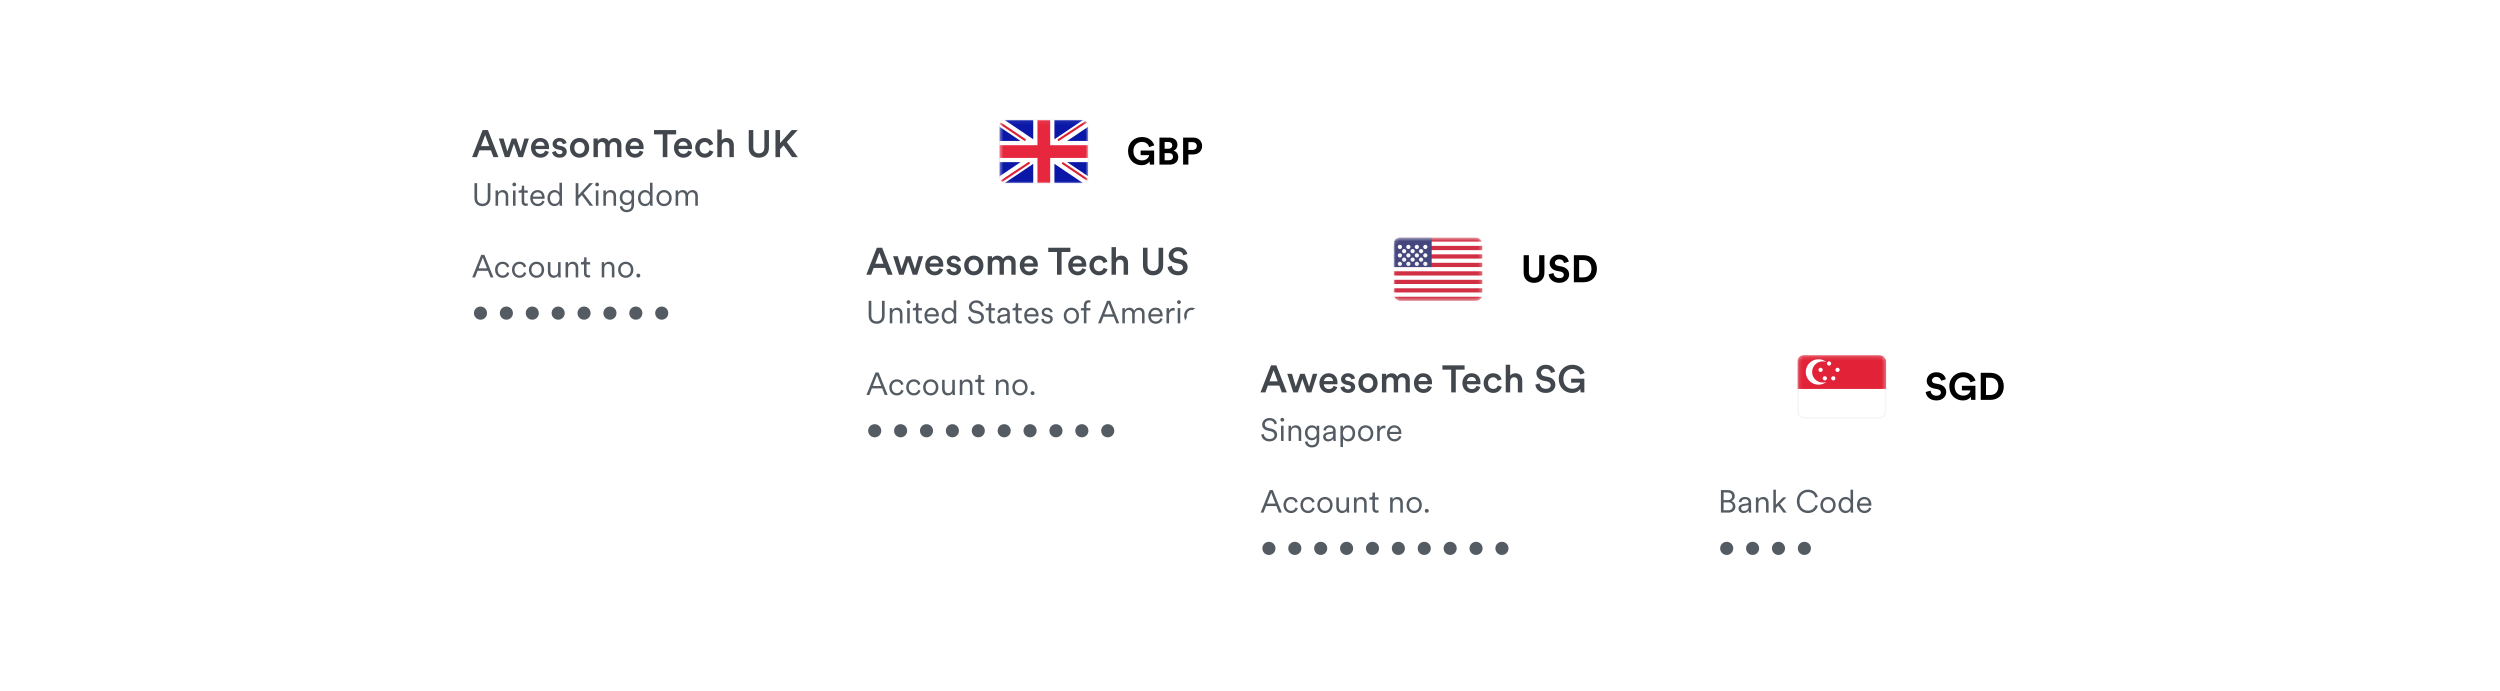 <svg width="669" height="185" viewBox="0 0 669 185" fill="none" xmlns="http://www.w3.org/2000/svg">
<g clip-path="url(#clip0_19_69116)">
<g filter="url(#filter0_d_19_69116)">
<rect x="105.778" y="18.436" width="238.204" height="84.222" rx="6.806" fill="white"/>
</g>
<g clip-path="url(#clip1_19_69116)">
<rect x="267.417" y="32.047" width="23.82" height="17.015" rx="1.701" fill="white"/>
<rect x="267.417" y="32.047" width="23.82" height="17.015" rx="1.701" fill="white"/>
<mask id="mask0_19_69116" style="mask-type:luminance" maskUnits="userSpaceOnUse" x="267" y="32" width="25" height="18">
<rect x="267.417" y="32.047" width="23.82" height="17.015" rx="1.701" fill="white"/>
</mask>
<g mask="url(#mask0_19_69116)">
<rect x="267.417" y="32.047" width="23.82" height="17.015" fill="#0A17A7"/>
<path fill-rule="evenodd" clip-rule="evenodd" d="M266.325 30.416L276.491 37.273V30.913H282.162V37.273L292.328 30.416L293.596 32.297L285.559 37.718H291.237V43.39H285.559L293.596 48.811L292.328 50.692L282.162 43.835V50.196H276.491V43.835L266.325 50.692L265.057 48.811L273.094 43.39H267.416V37.718H273.094L265.057 32.297L266.325 30.416Z" fill="white"/>
<path d="M283.298 37.434L294.073 30.346" stroke="#DB1F35" stroke-width="0.567" stroke-linecap="round"/>
<path d="M284.442 43.7L294.101 50.21" stroke="#DB1F35" stroke-width="0.567" stroke-linecap="round"/>
<path d="M274.227 37.415L264.152 30.625" stroke="#DB1F35" stroke-width="0.567" stroke-linecap="round"/>
<path d="M275.32 43.621L264.152 51.027" stroke="#DB1F35" stroke-width="0.567" stroke-linecap="round"/>
<path fill-rule="evenodd" clip-rule="evenodd" d="M267.417 42.256H277.625V49.061H281.028V42.256H291.237V38.853H281.028V32.047H277.625V38.853H267.417V42.256Z" fill="#E6273E"/>
</g>
</g>
<path d="M308.847 44.054H307.704L307.612 43.227C307.285 43.717 306.571 44.207 305.478 44.207C303.528 44.207 301.864 42.778 301.864 40.44C301.864 38.102 303.61 36.663 305.57 36.663C307.469 36.663 308.52 37.776 308.878 38.889L307.53 39.368C307.346 38.725 306.744 37.98 305.57 37.98C304.478 37.98 303.294 38.725 303.294 40.44C303.294 42.074 304.365 42.921 305.58 42.921C306.918 42.921 307.438 42.023 307.52 41.512H305.233V40.287H308.847V44.054ZM310.269 36.816H312.872C314.281 36.816 315.077 37.643 315.077 38.766C315.077 39.511 314.628 40.114 314.026 40.318C314.73 40.491 315.302 41.135 315.302 42.033C315.302 43.207 314.424 44.054 313.066 44.054H310.269V36.816ZM311.657 39.807H312.658C313.301 39.807 313.689 39.45 313.689 38.899C313.689 38.347 313.331 38 312.647 38H311.657V39.807ZM311.657 42.88H312.8C313.484 42.88 313.893 42.523 313.893 41.941C313.893 41.369 313.525 40.971 312.821 40.971H311.657V42.88ZM318.018 40.114H319.131C319.835 40.114 320.264 39.705 320.264 39.083C320.264 38.439 319.835 38.041 319.131 38.041H318.018V40.114ZM319.305 41.328H318.008V44.054H316.599V36.816H319.305C320.734 36.816 321.683 37.766 321.683 39.072C321.683 40.389 320.734 41.328 319.305 41.328Z" fill="black"/>
<path d="M132.045 42.047L131.361 40.23H128.299L127.625 42.047H126.329L129.146 34.809H130.565L133.383 42.047H132.045ZM129.83 36.136L128.728 39.097H130.933L129.83 36.136ZM136.939 37.075H138.164L139.338 40.516L140.328 37.075H141.532L139.94 42.047H138.756L137.52 38.474L136.316 42.047H135.101L133.488 37.075H134.754L135.765 40.516L136.939 37.075ZM143.302 39.015H145.742C145.721 38.433 145.333 37.912 144.517 37.912C143.771 37.912 143.343 38.484 143.302 39.015ZM145.874 40.311L146.875 40.628C146.609 41.496 145.823 42.2 144.629 42.2C143.281 42.2 142.087 41.22 142.087 39.535C142.087 37.963 143.251 36.922 144.506 36.922C146.038 36.922 146.936 37.933 146.936 39.505C146.936 39.699 146.916 39.862 146.905 39.883H143.271C143.302 40.638 143.894 41.179 144.629 41.179C145.344 41.179 145.711 40.801 145.874 40.311ZM147.739 40.699L148.77 40.413C148.811 40.863 149.148 41.261 149.781 41.261C150.271 41.261 150.526 40.995 150.526 40.689C150.526 40.424 150.342 40.219 149.944 40.138L149.209 39.974C148.331 39.781 147.872 39.209 147.872 38.525C147.872 37.657 148.668 36.922 149.699 36.922C151.087 36.922 151.537 37.821 151.618 38.31L150.618 38.596C150.577 38.31 150.363 37.851 149.699 37.851C149.28 37.851 148.984 38.117 148.984 38.423C148.984 38.688 149.178 38.882 149.485 38.943L150.24 39.097C151.179 39.301 151.669 39.872 151.669 40.607C151.669 41.363 151.057 42.2 149.791 42.2C148.351 42.2 147.8 41.261 147.739 40.699ZM155.088 41.138C155.823 41.138 156.476 40.597 156.476 39.556C156.476 38.525 155.823 37.994 155.088 37.994C154.363 37.994 153.699 38.525 153.699 39.556C153.699 40.587 154.363 41.138 155.088 41.138ZM155.088 36.922C156.578 36.922 157.67 38.035 157.67 39.556C157.67 41.087 156.578 42.2 155.088 42.2C153.607 42.2 152.515 41.087 152.515 39.556C152.515 38.035 153.607 36.922 155.088 36.922ZM159.997 42.047H158.823V37.075H159.956V37.708C160.242 37.198 160.865 36.932 161.426 36.932C162.08 36.932 162.651 37.228 162.917 37.81C163.305 37.157 163.887 36.932 164.53 36.932C165.428 36.932 166.286 37.504 166.286 38.821V42.047H165.142V39.015C165.142 38.433 164.846 37.994 164.183 37.994C163.56 37.994 163.152 38.484 163.152 39.097V42.047H161.988V39.015C161.988 38.443 161.702 37.994 161.028 37.994C160.395 37.994 159.997 38.464 159.997 39.097V42.047ZM168.604 39.015H171.044C171.024 38.433 170.636 37.912 169.819 37.912C169.074 37.912 168.645 38.484 168.604 39.015ZM171.177 40.311L172.177 40.628C171.912 41.496 171.126 42.2 169.931 42.2C168.584 42.2 167.389 41.22 167.389 39.535C167.389 37.963 168.553 36.922 169.809 36.922C171.34 36.922 172.239 37.933 172.239 39.505C172.239 39.699 172.218 39.862 172.208 39.883H168.574C168.604 40.638 169.196 41.179 169.931 41.179C170.646 41.179 171.014 40.801 171.177 40.311ZM180.942 35.962H178.583V42.047H177.358V35.962H175.01V34.809H180.942V35.962ZM181.565 39.015H184.004C183.984 38.433 183.596 37.912 182.779 37.912C182.034 37.912 181.605 38.484 181.565 39.015ZM184.137 40.311L185.138 40.628C184.872 41.496 184.086 42.2 182.892 42.2C181.544 42.2 180.35 41.22 180.35 39.535C180.35 37.963 181.514 36.922 182.769 36.922C184.301 36.922 185.199 37.933 185.199 39.505C185.199 39.699 185.178 39.862 185.168 39.883H181.534C181.565 40.638 182.157 41.179 182.892 41.179C183.606 41.179 183.974 40.801 184.137 40.311ZM188.585 38.014C187.86 38.014 187.217 38.556 187.217 39.556C187.217 40.556 187.86 41.118 188.605 41.118C189.381 41.118 189.738 40.577 189.85 40.199L190.892 40.577C190.657 41.353 189.912 42.2 188.605 42.2C187.145 42.2 186.032 41.067 186.032 39.556C186.032 38.025 187.145 36.922 188.574 36.922C189.912 36.922 190.647 37.759 190.851 38.556L189.789 38.943C189.677 38.504 189.34 38.014 188.585 38.014ZM193.136 39.127V42.047H191.952V34.656H193.136V37.555C193.473 37.116 194.034 36.932 194.555 36.932C195.78 36.932 196.372 37.81 196.372 38.903V42.047H195.188V39.107C195.188 38.494 194.912 38.004 194.167 38.004C193.514 38.004 193.156 38.494 193.136 39.127ZM203.063 42.2C201.552 42.2 200.368 41.271 200.368 39.525V34.809H201.583V39.454C201.583 40.475 202.145 41.036 203.063 41.036C203.992 41.036 204.544 40.475 204.544 39.454V34.809H205.769V39.525C205.769 41.271 204.584 42.2 203.063 42.2ZM211.959 42.047L209.703 38.913L208.743 39.964V42.047H207.518V34.809H208.743V38.28L211.857 34.809H213.47L210.54 38.004L213.5 42.047H211.959Z" fill="#42474D"/>
<path d="M129.097 55.166C127.872 55.166 126.961 54.409 126.961 53.005V49.015H127.676V52.988C127.676 53.958 128.187 54.511 129.097 54.511C130.007 54.511 130.517 53.958 130.517 52.988V49.015H131.232V53.005C131.232 54.409 130.322 55.166 129.097 55.166ZM133.289 52.648V55.047H132.608V50.972H133.272V51.584C133.536 51.108 134.012 50.853 134.548 50.853C135.526 50.853 136.003 51.55 136.003 52.435V55.047H135.322V52.537C135.322 51.942 135.05 51.465 134.31 51.465C133.655 51.465 133.289 52.01 133.289 52.648ZM137.958 55.047H137.277V50.972H137.958V55.047ZM137.107 49.364C137.107 49.083 137.337 48.854 137.618 48.854C137.898 48.854 138.128 49.083 138.128 49.364C138.128 49.645 137.898 49.874 137.618 49.874C137.337 49.874 137.107 49.645 137.107 49.364ZM140.275 49.679V50.972H141.236V51.584H140.275V53.839C140.275 54.264 140.462 54.477 140.896 54.477C141.015 54.477 141.168 54.451 141.236 54.434V55.013C141.16 55.038 140.964 55.089 140.7 55.089C140.028 55.089 139.594 54.673 139.594 53.932V51.584H138.778V50.972H139.041C139.458 50.972 139.637 50.734 139.637 50.351V49.679H140.275ZM142.605 52.614H145.038C145.021 51.967 144.604 51.457 143.83 51.457C143.124 51.457 142.647 52.01 142.605 52.614ZM145.131 53.677L145.718 53.89C145.489 54.596 144.851 55.166 143.906 55.166C142.817 55.166 141.89 54.366 141.89 52.997C141.89 51.712 142.792 50.853 143.821 50.853C145.055 50.853 145.744 51.712 145.744 52.954C145.744 53.039 145.735 53.133 145.727 53.192H142.588V53.226C142.588 54.001 143.175 54.553 143.906 54.553C144.595 54.553 144.97 54.162 145.131 53.677ZM149.725 54.46V54.349C149.538 54.749 149.096 55.166 148.39 55.166C147.216 55.166 146.501 54.213 146.501 53.005C146.501 51.823 147.25 50.853 148.39 50.853C149.172 50.853 149.572 51.287 149.708 51.627V48.896H150.389V54.281C150.389 54.69 150.414 54.962 150.431 55.047H149.768C149.751 54.953 149.725 54.724 149.725 54.46ZM148.449 54.553C149.215 54.553 149.725 53.907 149.725 53.005C149.725 52.103 149.223 51.465 148.449 51.465C147.675 51.465 147.182 52.103 147.182 53.005C147.182 53.907 147.684 54.553 148.449 54.553ZM157.824 55.047L155.705 52.214L154.77 53.209V55.047H154.055V49.015H154.77V52.265L157.739 49.015H158.683L156.173 51.695L158.717 55.047H157.824ZM160.132 55.047H159.451V50.972H160.132V55.047ZM159.281 49.364C159.281 49.083 159.511 48.854 159.791 48.854C160.072 48.854 160.302 49.083 160.302 49.364C160.302 49.645 160.072 49.874 159.791 49.874C159.511 49.874 159.281 49.645 159.281 49.364ZM162.142 52.648V55.047H161.462V50.972H162.125V51.584C162.389 51.108 162.865 50.853 163.401 50.853C164.38 50.853 164.856 51.55 164.856 52.435V55.047H164.176V52.537C164.176 51.942 163.903 51.465 163.163 51.465C162.508 51.465 162.142 52.01 162.142 52.648ZM165.85 55.277L166.505 55.115C166.573 55.71 167.024 56.17 167.688 56.17C168.64 56.17 168.989 55.608 168.989 54.766V54.111C168.802 54.502 168.36 54.868 167.696 54.868C166.616 54.868 165.858 54.009 165.858 52.869C165.858 51.729 166.607 50.853 167.713 50.853C168.351 50.853 168.794 51.151 168.998 51.55V50.972H169.67V54.741C169.67 55.745 169.21 56.782 167.688 56.782C166.684 56.782 165.952 56.136 165.85 55.277ZM169.023 52.861C169.023 52.018 168.521 51.465 167.781 51.465C167.041 51.465 166.539 52.018 166.539 52.861C166.539 53.703 167.041 54.256 167.781 54.256C168.521 54.256 169.023 53.703 169.023 52.861ZM173.951 54.46V54.349C173.764 54.749 173.322 55.166 172.616 55.166C171.442 55.166 170.727 54.213 170.727 53.005C170.727 51.823 171.476 50.853 172.616 50.853C173.398 50.853 173.798 51.287 173.934 51.627V48.896H174.615V54.281C174.615 54.69 174.64 54.962 174.657 55.047H173.994C173.977 54.953 173.951 54.724 173.951 54.46ZM172.675 54.553C173.441 54.553 173.951 53.907 173.951 53.005C173.951 52.103 173.449 51.465 172.675 51.465C171.901 51.465 171.407 52.103 171.407 53.005C171.407 53.907 171.909 54.553 172.675 54.553ZM177.703 50.853C178.877 50.853 179.745 51.755 179.745 53.005C179.745 54.264 178.877 55.166 177.703 55.166C176.529 55.166 175.662 54.264 175.662 53.005C175.662 51.755 176.529 50.853 177.703 50.853ZM177.703 51.465C176.972 51.465 176.342 52.018 176.342 53.005C176.342 54.001 176.972 54.553 177.703 54.553C178.435 54.553 179.065 54.001 179.065 53.005C179.065 52.018 178.435 51.465 177.703 51.465ZM181.458 50.972V51.55C181.687 51.125 182.181 50.853 182.708 50.853C183.27 50.853 183.755 51.151 183.959 51.687C184.248 51.108 184.759 50.853 185.337 50.853C186.077 50.853 186.741 51.363 186.741 52.384V55.047H186.06V52.461C186.06 51.899 185.762 51.465 185.124 51.465C184.52 51.465 184.112 51.959 184.112 52.571V55.047H183.431V52.461C183.431 51.899 183.134 51.465 182.487 51.465C181.875 51.465 181.475 51.942 181.475 52.58V55.047H180.794V50.972H181.458Z" fill="#545B63"/>
<path d="M131.266 74.225L130.577 72.464H127.812L127.14 74.225H126.366L128.782 68.194H129.616L132.04 74.225H131.266ZM129.19 68.925L128.067 71.809H130.322L129.19 68.925ZM134.493 70.644C133.779 70.644 133.158 71.197 133.158 72.184C133.158 73.162 133.779 73.732 134.502 73.732C135.276 73.732 135.599 73.188 135.718 72.813L136.314 73.077C136.118 73.681 135.548 74.344 134.502 74.344C133.328 74.344 132.477 73.426 132.477 72.184C132.477 70.916 133.345 70.031 134.493 70.031C135.54 70.031 136.11 70.669 136.28 71.316L135.667 71.58C135.557 71.146 135.225 70.644 134.493 70.644ZM139.021 70.644C138.307 70.644 137.686 71.197 137.686 72.184C137.686 73.162 138.307 73.732 139.03 73.732C139.804 73.732 140.127 73.188 140.246 72.813L140.842 73.077C140.646 73.681 140.076 74.344 139.03 74.344C137.856 74.344 137.005 73.426 137.005 72.184C137.005 70.916 137.873 70.031 139.021 70.031C140.068 70.031 140.638 70.669 140.808 71.316L140.195 71.58C140.085 71.146 139.753 70.644 139.021 70.644ZM143.575 70.031C144.749 70.031 145.616 70.933 145.616 72.184C145.616 73.443 144.749 74.344 143.575 74.344C142.401 74.344 141.533 73.443 141.533 72.184C141.533 70.933 142.401 70.031 143.575 70.031ZM143.575 70.644C142.843 70.644 142.213 71.197 142.213 72.184C142.213 73.179 142.843 73.732 143.575 73.732C144.306 73.732 144.936 73.179 144.936 72.184C144.936 71.197 144.306 70.644 143.575 70.644ZM149.371 73.672C149.175 74.089 148.682 74.344 148.146 74.344C147.159 74.344 146.614 73.613 146.614 72.711V70.15H147.295V72.6C147.295 73.196 147.576 73.732 148.299 73.732C148.971 73.732 149.337 73.255 149.337 72.609V70.15H150.017V73.46C150.017 73.775 150.043 74.064 150.068 74.225H149.413C149.388 74.132 149.371 73.911 149.371 73.706V73.672ZM152.023 71.826V74.225H151.343V70.15H152.006V70.763C152.27 70.287 152.746 70.031 153.282 70.031C154.261 70.031 154.737 70.729 154.737 71.614V74.225H154.057V71.716C154.057 71.12 153.784 70.644 153.044 70.644C152.389 70.644 152.023 71.188 152.023 71.826ZM156.957 68.857V70.15H157.918V70.763H156.957V73.017C156.957 73.443 157.144 73.655 157.578 73.655C157.697 73.655 157.85 73.63 157.918 73.613V74.191C157.842 74.217 157.646 74.268 157.382 74.268C156.71 74.268 156.276 73.851 156.276 73.111V70.763H155.46V70.15H155.723C156.14 70.15 156.319 69.912 156.319 69.529V68.857H156.957ZM161.702 71.826V74.225H161.021V70.15H161.685V70.763C161.949 70.287 162.425 70.031 162.961 70.031C163.939 70.031 164.416 70.729 164.416 71.614V74.225H163.735V71.716C163.735 71.12 163.463 70.644 162.723 70.644C162.068 70.644 161.702 71.188 161.702 71.826ZM167.451 70.031C168.625 70.031 169.493 70.933 169.493 72.184C169.493 73.443 168.625 74.344 167.451 74.344C166.277 74.344 165.41 73.443 165.41 72.184C165.41 70.933 166.277 70.031 167.451 70.031ZM167.451 70.644C166.72 70.644 166.09 71.197 166.09 72.184C166.09 73.179 166.72 73.732 167.451 73.732C168.183 73.732 168.813 73.179 168.813 72.184C168.813 71.197 168.183 70.644 167.451 70.644ZM170.289 73.74C170.289 73.443 170.527 73.213 170.817 73.213C171.106 73.213 171.344 73.443 171.344 73.74C171.344 74.038 171.106 74.268 170.817 74.268C170.527 74.268 170.289 74.038 170.289 73.74Z" fill="#545B63"/>
<path d="M126.825 83.792C126.825 82.805 127.608 82.031 128.578 82.031C129.548 82.031 130.33 82.805 130.33 83.792C130.33 84.779 129.548 85.553 128.578 85.553C127.608 85.553 126.825 84.779 126.825 83.792ZM133.754 83.792C133.754 82.805 134.537 82.031 135.507 82.031C136.476 82.031 137.259 82.805 137.259 83.792C137.259 84.779 136.476 85.553 135.507 85.553C134.537 85.553 133.754 84.779 133.754 83.792ZM140.683 83.792C140.683 82.805 141.466 82.031 142.435 82.031C143.405 82.031 144.188 82.805 144.188 83.792C144.188 84.779 143.405 85.553 142.435 85.553C141.466 85.553 140.683 84.779 140.683 83.792ZM147.612 83.792C147.612 82.805 148.394 82.031 149.364 82.031C150.334 82.031 151.117 82.805 151.117 83.792C151.117 84.779 150.334 85.553 149.364 85.553C148.394 85.553 147.612 84.779 147.612 83.792ZM154.54 83.792C154.54 82.805 155.323 82.031 156.293 82.031C157.263 82.031 158.045 82.805 158.045 83.792C158.045 84.779 157.263 85.553 156.293 85.553C155.323 85.553 154.54 84.779 154.54 83.792ZM161.469 83.792C161.469 82.805 162.252 82.031 163.222 82.031C164.192 82.031 164.974 82.805 164.974 83.792C164.974 84.779 164.192 85.553 163.222 85.553C162.252 85.553 161.469 84.779 161.469 83.792ZM168.398 83.792C168.398 82.805 169.181 82.031 170.15 82.031C171.12 82.031 171.903 82.805 171.903 83.792C171.903 84.779 171.12 85.553 170.15 85.553C169.181 85.553 168.398 84.779 168.398 83.792ZM175.327 83.792C175.327 82.805 176.109 82.031 177.079 82.031C178.049 82.031 178.832 82.805 178.832 83.792C178.832 84.779 178.049 85.553 177.079 85.553C176.109 85.553 175.327 84.779 175.327 83.792Z" fill="#545B63"/>
<g filter="url(#filter1_d_19_69116)">
<rect x="211.273" y="49.912" width="238.204" height="84.222" rx="6.806" fill="white"/>
</g>
<g clip-path="url(#clip2_19_69116)">
<rect x="372.912" y="63.524" width="23.82" height="17.015" rx="1.701" fill="white"/>
<rect x="372.912" y="63.524" width="23.82" height="17.015" rx="1.701" fill="white"/>
<mask id="mask1_19_69116" style="mask-type:luminance" maskUnits="userSpaceOnUse" x="372" y="63" width="25" height="18">
<rect x="372.912" y="63.524" width="23.82" height="17.015" rx="1.701" fill="white"/>
</mask>
<g mask="url(#mask1_19_69116)">
<path fill-rule="evenodd" clip-rule="evenodd" d="M396.732 63.524H372.912V64.658H396.732V63.524ZM396.732 65.792H372.912V66.927H396.732V65.792ZM372.912 68.061H396.732V69.195H372.912V68.061ZM396.732 70.329H372.912V71.464H396.732V70.329ZM372.912 72.598H396.732V73.732H372.912V72.598ZM396.732 74.867H372.912V76.001H396.732V74.867ZM372.912 77.135H396.732V78.27H372.912V77.135ZM396.732 79.404H372.912V80.538H396.732V79.404Z" fill="#D02F44"/>
<rect x="372.912" y="63.524" width="10.209" height="7.94" fill="#46467F"/>
<g filter="url(#filter2_d_19_69116)">
<path fill-rule="evenodd" clip-rule="evenodd" d="M374.613 65.792C374.926 65.792 375.18 65.538 375.18 65.225C375.18 64.912 374.926 64.658 374.613 64.658C374.3 64.658 374.046 64.912 374.046 65.225C374.046 65.538 374.3 65.792 374.613 65.792ZM376.882 65.792C377.195 65.792 377.449 65.538 377.449 65.225C377.449 64.912 377.195 64.658 376.882 64.658C376.568 64.658 376.315 64.912 376.315 65.225C376.315 65.538 376.568 65.792 376.882 65.792ZM379.717 65.225C379.717 65.538 379.463 65.792 379.15 65.792C378.837 65.792 378.583 65.538 378.583 65.225C378.583 64.912 378.837 64.658 379.15 64.658C379.463 64.658 379.717 64.912 379.717 65.225ZM381.419 65.792C381.732 65.792 381.986 65.538 381.986 65.225C381.986 64.912 381.732 64.658 381.419 64.658C381.106 64.658 380.852 64.912 380.852 65.225C380.852 65.538 381.106 65.792 381.419 65.792ZM376.315 66.359C376.315 66.673 376.061 66.927 375.747 66.927C375.434 66.927 375.18 66.673 375.18 66.359C375.18 66.046 375.434 65.792 375.747 65.792C376.061 65.792 376.315 66.046 376.315 66.359ZM378.016 66.927C378.329 66.927 378.583 66.673 378.583 66.359C378.583 66.046 378.329 65.792 378.016 65.792C377.703 65.792 377.449 66.046 377.449 66.359C377.449 66.673 377.703 66.927 378.016 66.927ZM380.852 66.359C380.852 66.673 380.598 66.927 380.285 66.927C379.971 66.927 379.717 66.673 379.717 66.359C379.717 66.046 379.971 65.792 380.285 65.792C380.598 65.792 380.852 66.046 380.852 66.359ZM381.419 68.061C381.732 68.061 381.986 67.807 381.986 67.494C381.986 67.18 381.732 66.927 381.419 66.927C381.106 66.927 380.852 67.18 380.852 67.494C380.852 67.807 381.106 68.061 381.419 68.061ZM379.717 67.494C379.717 67.807 379.463 68.061 379.15 68.061C378.837 68.061 378.583 67.807 378.583 67.494C378.583 67.18 378.837 66.927 379.15 66.927C379.463 66.927 379.717 67.18 379.717 67.494ZM376.882 68.061C377.195 68.061 377.449 67.807 377.449 67.494C377.449 67.18 377.195 66.927 376.882 66.927C376.568 66.927 376.315 67.18 376.315 67.494C376.315 67.807 376.568 68.061 376.882 68.061ZM375.18 67.494C375.18 67.807 374.926 68.061 374.613 68.061C374.3 68.061 374.046 67.807 374.046 67.494C374.046 67.18 374.3 66.927 374.613 66.927C374.926 66.927 375.18 67.18 375.18 67.494ZM375.747 69.195C376.061 69.195 376.315 68.941 376.315 68.628C376.315 68.315 376.061 68.061 375.747 68.061C375.434 68.061 375.18 68.315 375.18 68.628C375.18 68.941 375.434 69.195 375.747 69.195ZM378.583 68.628C378.583 68.941 378.329 69.195 378.016 69.195C377.703 69.195 377.449 68.941 377.449 68.628C377.449 68.315 377.703 68.061 378.016 68.061C378.329 68.061 378.583 68.315 378.583 68.628ZM380.285 69.195C380.598 69.195 380.852 68.941 380.852 68.628C380.852 68.315 380.598 68.061 380.285 68.061C379.971 68.061 379.717 68.315 379.717 68.628C379.717 68.941 379.971 69.195 380.285 69.195ZM381.986 69.762C381.986 70.076 381.732 70.329 381.419 70.329C381.106 70.329 380.852 70.076 380.852 69.762C380.852 69.449 381.106 69.195 381.419 69.195C381.732 69.195 381.986 69.449 381.986 69.762ZM379.15 70.329C379.463 70.329 379.717 70.076 379.717 69.762C379.717 69.449 379.463 69.195 379.15 69.195C378.837 69.195 378.583 69.449 378.583 69.762C378.583 70.076 378.837 70.329 379.15 70.329ZM377.449 69.762C377.449 70.076 377.195 70.329 376.882 70.329C376.568 70.329 376.315 70.076 376.315 69.762C376.315 69.449 376.568 69.195 376.882 69.195C377.195 69.195 377.449 69.449 377.449 69.762ZM374.613 70.329C374.926 70.329 375.18 70.076 375.18 69.762C375.18 69.449 374.926 69.195 374.613 69.195C374.3 69.195 374.046 69.449 374.046 69.762C374.046 70.076 374.3 70.329 374.613 70.329Z" fill="url(#paint0_linear_19_69116)"/>
</g>
</g>
</g>
<path d="M410.504 75.694C408.962 75.694 407.727 74.745 407.727 72.969V68.293H409.136V72.867C409.136 73.816 409.667 74.316 410.504 74.316C411.361 74.316 411.882 73.816 411.882 72.867V68.293H413.291V72.969C413.291 74.745 412.055 75.694 410.504 75.694ZM419.806 70.018L418.54 70.406C418.469 70.008 418.142 69.385 417.223 69.385C416.539 69.385 416.09 69.824 416.09 70.304C416.09 70.702 416.345 71.019 416.876 71.121L417.887 71.315C419.204 71.57 419.908 72.428 419.908 73.448C419.908 74.561 418.979 75.684 417.295 75.684C415.376 75.684 414.528 74.449 414.416 73.418L415.723 73.071C415.784 73.785 416.284 74.428 417.305 74.428C418.06 74.428 418.479 74.051 418.479 73.54C418.479 73.122 418.163 72.795 417.601 72.683L416.59 72.479C415.437 72.244 414.692 71.499 414.692 70.406C414.692 69.12 415.845 68.14 417.213 68.14C418.969 68.14 419.643 69.202 419.806 70.018ZM422.576 74.224H423.699C424.883 74.224 425.873 73.489 425.873 71.917C425.873 70.345 424.893 69.6 423.709 69.6H422.576V74.224ZM423.75 75.531H421.167V68.293H423.76C425.822 68.293 427.333 69.63 427.333 71.917C427.333 74.204 425.812 75.531 423.75 75.531Z" fill="black"/>
<path d="M237.541 73.524L236.857 71.707H233.794L233.12 73.524H231.824L234.641 66.286H236.06L238.878 73.524H237.541ZM235.325 67.613L234.223 70.573H236.428L235.325 67.613ZM242.434 68.552H243.659L244.833 71.992L245.823 68.552H247.028L245.435 73.524H244.251L243.016 69.951L241.811 73.524H240.596L238.983 68.552H240.249L241.26 71.992L242.434 68.552ZM248.797 70.492H251.237C251.216 69.91 250.828 69.389 250.012 69.389C249.267 69.389 248.838 69.961 248.797 70.492ZM251.37 71.788L252.37 72.105C252.105 72.972 251.318 73.677 250.124 73.677C248.776 73.677 247.582 72.697 247.582 71.012C247.582 69.44 248.746 68.399 250.002 68.399C251.533 68.399 252.431 69.41 252.431 70.982C252.431 71.176 252.411 71.339 252.401 71.359H248.766C248.797 72.115 249.389 72.656 250.124 72.656C250.839 72.656 251.206 72.278 251.37 71.788ZM253.234 72.176L254.265 71.89C254.306 72.34 254.643 72.738 255.276 72.738C255.766 72.738 256.021 72.472 256.021 72.166C256.021 71.9 255.837 71.696 255.439 71.615L254.704 71.451C253.826 71.257 253.367 70.686 253.367 70.002C253.367 69.134 254.163 68.399 255.194 68.399C256.583 68.399 257.032 69.297 257.113 69.787L256.113 70.073C256.072 69.787 255.858 69.328 255.194 69.328C254.776 69.328 254.48 69.593 254.48 69.9C254.48 70.165 254.673 70.359 254.98 70.42L255.735 70.573C256.674 70.778 257.164 71.349 257.164 72.084C257.164 72.84 256.552 73.677 255.286 73.677C253.847 73.677 253.295 72.738 253.234 72.176ZM260.583 72.615C261.318 72.615 261.971 72.074 261.971 71.033C261.971 70.002 261.318 69.471 260.583 69.471C259.858 69.471 259.194 70.002 259.194 71.033C259.194 72.064 259.858 72.615 260.583 72.615ZM260.583 68.399C262.073 68.399 263.166 69.512 263.166 71.033C263.166 72.564 262.073 73.677 260.583 73.677C259.102 73.677 258.01 72.564 258.01 71.033C258.01 69.512 259.102 68.399 260.583 68.399ZM265.492 73.524H264.318V68.552H265.451V69.185C265.737 68.674 266.36 68.409 266.921 68.409C267.575 68.409 268.147 68.705 268.412 69.287C268.8 68.634 269.382 68.409 270.025 68.409C270.923 68.409 271.781 68.981 271.781 70.298V73.524H270.637V70.492C270.637 69.91 270.341 69.471 269.678 69.471C269.055 69.471 268.647 69.961 268.647 70.573V73.524H267.483V70.492C267.483 69.92 267.197 69.471 266.523 69.471C265.89 69.471 265.492 69.94 265.492 70.573V73.524ZM274.099 70.492H276.539C276.519 69.91 276.131 69.389 275.314 69.389C274.569 69.389 274.14 69.961 274.099 70.492ZM276.672 71.788L277.672 72.105C277.407 72.972 276.621 73.677 275.427 73.677C274.079 73.677 272.885 72.697 272.885 71.012C272.885 69.44 274.048 68.399 275.304 68.399C276.835 68.399 277.734 69.41 277.734 70.982C277.734 71.176 277.713 71.339 277.703 71.359H274.069C274.099 72.115 274.692 72.656 275.427 72.656C276.141 72.656 276.509 72.278 276.672 71.788ZM286.437 67.439H284.079V73.524H282.853V67.439H280.505V66.286H286.437V67.439ZM287.06 70.492H289.5C289.479 69.91 289.091 69.389 288.275 69.389C287.529 69.389 287.101 69.961 287.06 70.492ZM289.632 71.788L290.633 72.105C290.367 72.972 289.581 73.677 288.387 73.677C287.039 73.677 285.845 72.697 285.845 71.012C285.845 69.44 287.009 68.399 288.264 68.399C289.796 68.399 290.694 69.41 290.694 70.982C290.694 71.176 290.674 71.339 290.663 71.359H287.029C287.06 72.115 287.652 72.656 288.387 72.656C289.101 72.656 289.469 72.278 289.632 71.788ZM294.08 69.491C293.355 69.491 292.712 70.032 292.712 71.033C292.712 72.033 293.355 72.595 294.1 72.595C294.876 72.595 295.233 72.054 295.346 71.676L296.387 72.054C296.152 72.829 295.407 73.677 294.1 73.677C292.64 73.677 291.527 72.544 291.527 71.033C291.527 69.501 292.64 68.399 294.069 68.399C295.407 68.399 296.142 69.236 296.346 70.032L295.284 70.42C295.172 69.981 294.835 69.491 294.08 69.491ZM298.631 70.604V73.524H297.447V66.133H298.631V69.032C298.968 68.593 299.529 68.409 300.05 68.409C301.275 68.409 301.867 69.287 301.867 70.379V73.524H300.683V70.584C300.683 69.971 300.407 69.481 299.662 69.481C299.009 69.481 298.651 69.971 298.631 70.604ZM308.558 73.677C307.048 73.677 305.863 72.748 305.863 71.002V66.286H307.078V70.931C307.078 71.951 307.64 72.513 308.558 72.513C309.487 72.513 310.039 71.951 310.039 70.931V66.286H311.264V71.002C311.264 72.748 310.08 73.677 308.558 73.677ZM317.73 67.98L316.627 68.327C316.556 67.878 316.178 67.215 315.208 67.215C314.473 67.215 313.963 67.705 313.963 68.256C313.963 68.715 314.248 69.062 314.81 69.185L315.851 69.399C317.127 69.655 317.811 70.461 317.811 71.482C317.811 72.605 316.903 73.677 315.249 73.677C313.411 73.677 312.564 72.493 312.452 71.451L313.595 71.125C313.667 71.88 314.208 72.574 315.249 72.574C316.117 72.574 316.566 72.135 316.566 71.574C316.566 71.104 316.219 70.727 315.596 70.594L314.575 70.379C313.473 70.155 312.738 69.43 312.738 68.348C312.738 67.133 313.85 66.133 315.198 66.133C316.903 66.133 317.566 67.174 317.73 67.98Z" fill="#42474D"/>
<path d="M234.592 86.643C233.367 86.643 232.457 85.886 232.457 84.482V80.492H233.171V84.465C233.171 85.435 233.682 85.988 234.592 85.988C235.502 85.988 236.013 85.435 236.013 84.465V80.492H236.727V84.482C236.727 85.886 235.817 86.643 234.592 86.643ZM238.784 84.125V86.524H238.104V82.449H238.767V83.061C239.031 82.585 239.507 82.33 240.043 82.33C241.022 82.33 241.498 83.027 241.498 83.912V86.524H240.817V84.014C240.817 83.418 240.545 82.942 239.805 82.942C239.15 82.942 238.784 83.487 238.784 84.125ZM243.453 86.524H242.773V82.449H243.453V86.524ZM242.602 80.841C242.602 80.56 242.832 80.33 243.113 80.33C243.394 80.33 243.623 80.56 243.623 80.841C243.623 81.122 243.394 81.351 243.113 81.351C242.832 81.351 242.602 81.122 242.602 80.841ZM245.77 81.156V82.449H246.731V83.061H245.77V85.316C245.77 85.741 245.957 85.954 246.391 85.954C246.51 85.954 246.663 85.928 246.731 85.911V86.49C246.655 86.515 246.459 86.566 246.195 86.566C245.523 86.566 245.089 86.149 245.089 85.409V83.061H244.273V82.449H244.536C244.953 82.449 245.132 82.21 245.132 81.828V81.156H245.77ZM248.1 84.091H250.533C250.516 83.444 250.099 82.934 249.325 82.934C248.619 82.934 248.142 83.487 248.1 84.091ZM250.626 85.154L251.213 85.367C250.984 86.073 250.346 86.643 249.401 86.643C248.312 86.643 247.385 85.843 247.385 84.473C247.385 83.189 248.287 82.33 249.316 82.33C250.55 82.33 251.239 83.189 251.239 84.431C251.239 84.516 251.23 84.609 251.222 84.669H248.083V84.703C248.083 85.477 248.67 86.03 249.401 86.03C250.09 86.03 250.465 85.639 250.626 85.154ZM255.221 85.937V85.826C255.033 86.226 254.591 86.643 253.885 86.643C252.711 86.643 251.996 85.69 251.996 84.482C251.996 83.299 252.745 82.33 253.885 82.33C254.668 82.33 255.067 82.763 255.203 83.104V80.373H255.884V85.758C255.884 86.166 255.91 86.439 255.927 86.524H255.263C255.246 86.43 255.221 86.2 255.221 85.937ZM253.944 86.03C254.71 86.03 255.221 85.384 255.221 84.482C255.221 83.58 254.719 82.942 253.944 82.942C253.17 82.942 252.677 83.58 252.677 84.482C252.677 85.384 253.179 86.03 253.944 86.03ZM263.251 81.862L262.613 82.091C262.519 81.581 262.119 81.019 261.252 81.011C260.554 81.011 260.001 81.47 260.001 82.083C260.001 82.568 260.316 82.917 260.869 83.036L261.754 83.231C262.723 83.444 263.302 84.048 263.302 84.899C263.302 85.826 262.511 86.643 261.252 86.643C259.856 86.643 259.15 85.733 259.04 84.848L259.712 84.635C259.78 85.35 260.299 85.996 261.252 85.996C262.119 85.996 262.587 85.537 262.587 84.958C262.587 84.465 262.247 84.082 261.609 83.938L260.724 83.742C259.89 83.555 259.286 83.01 259.286 82.125C259.286 81.181 260.154 80.373 261.243 80.373C262.545 80.373 263.098 81.164 263.251 81.862ZM265.26 81.156V82.449H266.222V83.061H265.26V85.316C265.26 85.741 265.447 85.954 265.881 85.954C266 85.954 266.153 85.928 266.222 85.911V86.49C266.145 86.515 265.949 86.566 265.686 86.566C265.014 86.566 264.58 86.149 264.58 85.409V83.061H263.763V82.449H264.027C264.444 82.449 264.622 82.21 264.622 81.828V81.156H265.26ZM266.867 85.443C266.867 84.729 267.369 84.329 268.083 84.227L269.181 84.065C269.479 84.022 269.547 83.895 269.547 83.716C269.547 83.257 269.24 82.908 268.602 82.908C268.007 82.908 267.65 83.265 267.59 83.784L266.944 83.631C267.029 82.857 267.709 82.33 268.585 82.33C269.742 82.33 270.227 82.993 270.227 83.784V85.843C270.227 86.183 270.253 86.396 270.278 86.524H269.615C269.598 86.43 269.564 86.226 269.564 85.911C269.385 86.243 268.943 86.643 268.211 86.643C267.369 86.643 266.867 86.064 266.867 85.443ZM268.296 86.064C269.002 86.064 269.547 85.673 269.547 84.805V84.533L268.22 84.729C267.828 84.788 267.548 85.009 267.548 85.409C267.548 85.741 267.828 86.064 268.296 86.064ZM272.463 81.156V82.449H273.424V83.061H272.463V85.316C272.463 85.741 272.65 85.954 273.084 85.954C273.203 85.954 273.356 85.928 273.424 85.911V86.49C273.348 86.515 273.152 86.566 272.889 86.566C272.216 86.566 271.783 86.149 271.783 85.409V83.061H270.966V82.449H271.23C271.646 82.449 271.825 82.21 271.825 81.828V81.156H272.463ZM274.793 84.091H277.226C277.209 83.444 276.792 82.934 276.018 82.934C275.312 82.934 274.836 83.487 274.793 84.091ZM277.32 85.154L277.907 85.367C277.677 86.073 277.039 86.643 276.095 86.643C275.006 86.643 274.078 85.843 274.078 84.473C274.078 83.189 274.98 82.33 276.01 82.33C277.243 82.33 277.932 83.189 277.932 84.431C277.932 84.516 277.924 84.609 277.915 84.669H274.776V84.703C274.776 85.477 275.363 86.03 276.095 86.03C276.784 86.03 277.158 85.639 277.32 85.154ZM278.63 85.452L279.242 85.239C279.302 85.707 279.651 86.064 280.263 86.064C280.748 86.064 281.054 85.792 281.054 85.443C281.054 85.137 280.808 84.933 280.433 84.848L279.77 84.695C279.149 84.55 278.758 84.15 278.758 83.563C278.758 82.883 279.404 82.33 280.178 82.33C281.233 82.33 281.599 83.002 281.693 83.418L281.089 83.64C281.037 83.359 280.825 82.908 280.178 82.908C279.753 82.908 279.421 83.18 279.421 83.521C279.421 83.81 279.6 83.989 279.957 84.074L280.621 84.227C281.335 84.388 281.727 84.805 281.727 85.409C281.727 85.996 281.225 86.643 280.255 86.643C279.183 86.643 278.698 85.962 278.63 85.452ZM286.704 82.33C287.878 82.33 288.746 83.231 288.746 84.482C288.746 85.741 287.878 86.643 286.704 86.643C285.53 86.643 284.663 85.741 284.663 84.482C284.663 83.231 285.53 82.33 286.704 82.33ZM286.704 82.942C285.973 82.942 285.343 83.495 285.343 84.482C285.343 85.477 285.973 86.03 286.704 86.03C287.436 86.03 288.066 85.477 288.066 84.482C288.066 83.495 287.436 82.942 286.704 82.942ZM291.779 83.061H290.724V86.524H290.043V83.061H289.244V82.449H290.043V81.692C290.043 80.798 290.605 80.33 291.328 80.33C291.575 80.33 291.736 80.381 291.796 80.415V81.002C291.736 80.977 291.626 80.943 291.43 80.943C291.098 80.943 290.724 81.122 290.724 81.709V82.449H291.779V83.061ZM298.738 86.524L298.049 84.763H295.284L294.612 86.524H293.838L296.254 80.492H297.088L299.512 86.524H298.738ZM296.662 81.224L295.539 84.108H297.794L296.662 81.224ZM301.001 82.449V83.027C301.231 82.602 301.725 82.33 302.252 82.33C302.814 82.33 303.298 82.627 303.503 83.163C303.792 82.585 304.302 82.33 304.881 82.33C305.621 82.33 306.284 82.84 306.284 83.861V86.524H305.604V83.938C305.604 83.376 305.306 82.942 304.668 82.942C304.064 82.942 303.656 83.436 303.656 84.048V86.524H302.975V83.938C302.975 83.376 302.677 82.942 302.031 82.942C301.418 82.942 301.018 83.418 301.018 84.057V86.524H300.338V82.449H301.001ZM307.991 84.091H310.424C310.407 83.444 309.991 82.934 309.216 82.934C308.51 82.934 308.034 83.487 307.991 84.091ZM310.518 85.154L311.105 85.367C310.875 86.073 310.237 86.643 309.293 86.643C308.204 86.643 307.277 85.843 307.277 84.473C307.277 83.189 308.178 82.33 309.208 82.33C310.441 82.33 311.13 83.189 311.13 84.431C311.13 84.516 311.122 84.609 311.113 84.669H307.974V84.703C307.974 85.477 308.561 86.03 309.293 86.03C309.982 86.03 310.356 85.639 310.518 85.154ZM314.346 82.423V83.146C314.236 83.112 314.108 83.104 313.989 83.104C313.308 83.104 312.841 83.495 312.841 84.414V86.524H312.16V82.449H312.824V83.18C313.087 82.585 313.606 82.389 314.057 82.389C314.168 82.389 314.287 82.406 314.346 82.423ZM315.831 86.524H315.151V82.449H315.831V86.524ZM314.981 80.841C314.981 80.56 315.21 80.33 315.491 80.33C315.772 80.33 316.002 80.56 316.002 80.841C316.002 81.122 315.772 81.351 315.491 81.351C315.21 81.351 314.981 81.122 314.981 80.841ZM318.897 82.942C318.182 82.942 317.561 83.495 317.561 84.482C317.561 85.46 318.182 86.03 318.905 86.03C319.679 86.03 320.003 85.486 320.122 85.112L320.717 85.375C320.522 85.979 319.952 86.643 318.905 86.643C317.731 86.643 316.881 85.724 316.881 84.482C316.881 83.214 317.748 82.33 318.897 82.33C319.943 82.33 320.513 82.968 320.683 83.614L320.071 83.878C319.96 83.444 319.628 82.942 318.897 82.942ZM321.4 85.443C321.4 84.729 321.902 84.329 322.616 84.227L323.714 84.065C324.012 84.022 324.08 83.895 324.08 83.716C324.08 83.257 323.773 82.908 323.135 82.908C322.54 82.908 322.183 83.265 322.123 83.784L321.476 83.631C321.562 82.857 322.242 82.33 323.118 82.33C324.275 82.33 324.76 82.993 324.76 83.784V85.843C324.76 86.183 324.786 86.396 324.811 86.524H324.148C324.131 86.43 324.097 86.226 324.097 85.911C323.918 86.243 323.476 86.643 322.744 86.643C321.902 86.643 321.4 86.064 321.4 85.443ZM322.829 86.064C323.535 86.064 324.08 85.673 324.08 84.805V84.533L322.753 84.729C322.361 84.788 322.08 85.009 322.08 85.409C322.08 85.741 322.361 86.064 322.829 86.064Z" fill="#545B63"/>
<path d="M236.761 105.702L236.072 103.941H233.307L232.635 105.702H231.861L234.277 99.671H235.111L237.535 105.702H236.761ZM234.685 100.402L233.563 103.286H235.817L234.685 100.402ZM239.989 102.121C239.274 102.121 238.653 102.674 238.653 103.66C238.653 104.639 239.274 105.209 239.997 105.209C240.771 105.209 241.095 104.664 241.214 104.29L241.809 104.554C241.613 105.158 241.043 105.821 239.997 105.821C238.823 105.821 237.972 104.902 237.972 103.66C237.972 102.393 238.84 101.508 239.989 101.508C241.035 101.508 241.605 102.146 241.775 102.793L241.163 103.056C241.052 102.623 240.72 102.121 239.989 102.121ZM244.516 102.121C243.802 102.121 243.181 102.674 243.181 103.66C243.181 104.639 243.802 105.209 244.525 105.209C245.299 105.209 245.622 104.664 245.741 104.29L246.337 104.554C246.141 105.158 245.571 105.821 244.525 105.821C243.351 105.821 242.5 104.902 242.5 103.66C242.5 102.393 243.368 101.508 244.516 101.508C245.563 101.508 246.133 102.146 246.303 102.793L245.69 103.056C245.58 102.623 245.248 102.121 244.516 102.121ZM249.07 101.508C250.244 101.508 251.111 102.41 251.111 103.66C251.111 104.919 250.244 105.821 249.07 105.821C247.896 105.821 247.028 104.919 247.028 103.66C247.028 102.41 247.896 101.508 249.07 101.508ZM249.07 102.121C248.338 102.121 247.709 102.674 247.709 103.66C247.709 104.656 248.338 105.209 249.07 105.209C249.801 105.209 250.431 104.656 250.431 103.66C250.431 102.674 249.801 102.121 249.07 102.121ZM254.866 105.149C254.67 105.566 254.177 105.821 253.641 105.821C252.654 105.821 252.109 105.09 252.109 104.188V101.627H252.79V104.077C252.79 104.673 253.071 105.209 253.794 105.209C254.466 105.209 254.832 104.732 254.832 104.086V101.627H255.512V104.936C255.512 105.251 255.538 105.541 255.563 105.702H254.908C254.883 105.609 254.866 105.387 254.866 105.183V105.149ZM257.518 103.303V105.702H256.838V101.627H257.501V102.24C257.765 101.763 258.242 101.508 258.777 101.508C259.756 101.508 260.232 102.206 260.232 103.09V105.702H259.552V103.193C259.552 102.597 259.279 102.121 258.539 102.121C257.884 102.121 257.518 102.665 257.518 103.303ZM262.452 100.334V101.627H263.413V102.24H262.452V104.494C262.452 104.919 262.639 105.132 263.073 105.132C263.192 105.132 263.345 105.107 263.413 105.09V105.668C263.337 105.694 263.141 105.745 262.878 105.745C262.205 105.745 261.772 105.328 261.772 104.588V102.24H260.955V101.627H261.219C261.635 101.627 261.814 101.389 261.814 101.006V100.334H262.452ZM267.197 103.303V105.702H266.516V101.627H267.18V102.24C267.444 101.763 267.92 101.508 268.456 101.508C269.434 101.508 269.911 102.206 269.911 103.09V105.702H269.23V103.193C269.23 102.597 268.958 102.121 268.218 102.121C267.563 102.121 267.197 102.665 267.197 103.303ZM272.947 101.508C274.121 101.508 274.988 102.41 274.988 103.66C274.988 104.919 274.121 105.821 272.947 105.821C271.773 105.821 270.905 104.919 270.905 103.66C270.905 102.41 271.773 101.508 272.947 101.508ZM272.947 102.121C272.215 102.121 271.585 102.674 271.585 103.66C271.585 104.656 272.215 105.209 272.947 105.209C273.678 105.209 274.308 104.656 274.308 103.66C274.308 102.674 273.678 102.121 272.947 102.121ZM275.784 105.217C275.784 104.919 276.023 104.69 276.312 104.69C276.601 104.69 276.839 104.919 276.839 105.217C276.839 105.515 276.601 105.745 276.312 105.745C276.023 105.745 275.784 105.515 275.784 105.217Z" fill="#545B63"/>
<path d="M232.32 115.269C232.32 114.282 233.103 113.508 234.073 113.508C235.043 113.508 235.825 114.282 235.825 115.269C235.825 116.256 235.043 117.03 234.073 117.03C233.103 117.03 232.32 116.256 232.32 115.269ZM239.249 115.269C239.249 114.282 240.032 113.508 241.002 113.508C241.972 113.508 242.754 114.282 242.754 115.269C242.754 116.256 241.972 117.03 241.002 117.03C240.032 117.03 239.249 116.256 239.249 115.269ZM246.178 115.269C246.178 114.282 246.961 113.508 247.931 113.508C248.9 113.508 249.683 114.282 249.683 115.269C249.683 116.256 248.9 117.03 247.931 117.03C246.961 117.03 246.178 116.256 246.178 115.269ZM253.107 115.269C253.107 114.282 253.889 113.508 254.859 113.508C255.829 113.508 256.612 114.282 256.612 115.269C256.612 116.256 255.829 117.03 254.859 117.03C253.889 117.03 253.107 116.256 253.107 115.269ZM260.036 115.269C260.036 114.282 260.818 113.508 261.788 113.508C262.758 113.508 263.541 114.282 263.541 115.269C263.541 116.256 262.758 117.03 261.788 117.03C260.818 117.03 260.036 116.256 260.036 115.269ZM266.964 115.269C266.964 114.282 267.747 113.508 268.717 113.508C269.687 113.508 270.469 114.282 270.469 115.269C270.469 116.256 269.687 117.03 268.717 117.03C267.747 117.03 266.964 116.256 266.964 115.269ZM273.893 115.269C273.893 114.282 274.676 113.508 275.646 113.508C276.615 113.508 277.398 114.282 277.398 115.269C277.398 116.256 276.615 117.03 275.646 117.03C274.676 117.03 273.893 116.256 273.893 115.269ZM280.822 115.269C280.822 114.282 281.605 113.508 282.574 113.508C283.544 113.508 284.327 114.282 284.327 115.269C284.327 116.256 283.544 117.03 282.574 117.03C281.605 117.03 280.822 116.256 280.822 115.269ZM287.751 115.269C287.751 114.282 288.533 113.508 289.503 113.508C290.473 113.508 291.256 114.282 291.256 115.269C291.256 116.256 290.473 117.03 289.503 117.03C288.533 117.03 287.751 116.256 287.751 115.269ZM294.679 115.269C294.679 114.282 295.462 113.508 296.432 113.508C297.402 113.508 298.184 114.282 298.184 115.269C298.184 116.256 297.402 117.03 296.432 117.03C295.462 117.03 294.679 116.256 294.679 115.269Z" fill="#545B63"/>
<g filter="url(#filter3_d_19_69116)">
<rect x="316.761" y="81.389" width="238.204" height="84.222" rx="6.806" fill="white"/>
</g>
<g clip-path="url(#clip3_19_69116)">
<rect x="480.952" y="95.001" width="23.82" height="17.015" rx="1.701" fill="white"/>
<rect x="480.952" y="95.001" width="23.82" height="17.015" rx="1.701" fill="white"/>
<rect x="480.952" y="95.001" width="23.82" height="17.015" rx="1.701" fill="white"/>
<rect x="481.164" y="95.214" width="23.395" height="16.589" rx="1.489" fill="white" stroke="#F5F5F5" stroke-width="0.425"/>
<mask id="mask2_19_69116" style="mask-type:luminance" maskUnits="userSpaceOnUse" x="480" y="95" width="25" height="18">
<rect x="481.164" y="95.214" width="23.395" height="16.589" rx="1.489" fill="white" stroke="white" stroke-width="0.425"/>
</mask>
<g mask="url(#mask2_19_69116)">
<path fill-rule="evenodd" clip-rule="evenodd" d="M480.952 104.075H504.772V95.001H480.952V104.075Z" fill="#E12237"/>
<path fill-rule="evenodd" clip-rule="evenodd" d="M487.757 96.702C488.106 96.702 488.44 96.765 488.748 96.88C488.166 96.414 487.427 96.135 486.623 96.135C484.744 96.135 483.22 97.659 483.22 99.538C483.22 101.418 484.744 102.941 486.623 102.941C487.427 102.941 488.166 102.662 488.748 102.196C488.44 102.311 488.106 102.374 487.757 102.374C486.191 102.374 484.922 101.104 484.922 99.538C484.922 97.972 486.191 96.702 487.757 96.702ZM487.19 99.538C487.503 99.538 487.757 99.284 487.757 98.971C487.757 98.658 487.503 98.404 487.19 98.404C486.877 98.404 486.623 98.658 486.623 98.971C486.623 99.284 486.877 99.538 487.19 99.538ZM488.892 101.24C488.892 101.553 488.638 101.807 488.325 101.807C488.011 101.807 487.757 101.553 487.757 101.24C487.757 100.926 488.011 100.672 488.325 100.672C488.638 100.672 488.892 100.926 488.892 101.24ZM490.593 101.807C490.906 101.807 491.16 101.553 491.16 101.24C491.16 100.926 490.906 100.672 490.593 100.672C490.28 100.672 490.026 100.926 490.026 101.24C490.026 101.553 490.28 101.807 490.593 101.807ZM492.295 98.971C492.295 99.284 492.041 99.538 491.727 99.538C491.414 99.538 491.16 99.284 491.16 98.971C491.16 98.658 491.414 98.404 491.727 98.404C492.041 98.404 492.295 98.658 492.295 98.971ZM489.459 97.837C489.772 97.837 490.026 97.583 490.026 97.27C490.026 96.956 489.772 96.702 489.459 96.702C489.146 96.702 488.892 96.956 488.892 97.27C488.892 97.583 489.146 97.837 489.459 97.837Z" fill="white"/>
</g>
</g>
<path d="M520.708 101.496L519.442 101.884C519.371 101.485 519.044 100.863 518.125 100.863C517.441 100.863 516.992 101.302 516.992 101.781C516.992 102.18 517.247 102.496 517.778 102.598L518.789 102.792C520.106 103.047 520.81 103.905 520.81 104.926C520.81 106.038 519.881 107.161 518.197 107.161C516.277 107.161 515.43 105.926 515.318 104.895L516.625 104.548C516.686 105.263 517.186 105.906 518.207 105.906C518.962 105.906 519.381 105.528 519.381 105.018C519.381 104.599 519.064 104.272 518.503 104.16L517.492 103.956C516.339 103.721 515.593 102.976 515.593 101.884C515.593 100.597 516.747 99.617 518.115 99.617C519.871 99.617 520.545 100.679 520.708 101.496ZM528.623 107.008H527.48L527.388 106.181C527.061 106.671 526.347 107.161 525.254 107.161C523.304 107.161 521.64 105.732 521.64 103.394C521.64 101.057 523.386 99.617 525.346 99.617C527.245 99.617 528.296 100.73 528.654 101.843L527.306 102.322C527.122 101.679 526.52 100.934 525.346 100.934C524.254 100.934 523.07 101.679 523.07 103.394C523.07 105.028 524.142 105.875 525.356 105.875C526.694 105.875 527.214 104.977 527.296 104.466H525.009V103.241H528.623V107.008ZM531.454 105.702H532.576C533.761 105.702 534.751 104.967 534.751 103.394C534.751 101.822 533.771 101.077 532.587 101.077H531.454V105.702ZM532.628 107.008H530.045V99.77H532.638C534.7 99.77 536.211 101.108 536.211 103.394C536.211 105.681 534.69 107.008 532.628 107.008Z" fill="black"/>
<path d="M343.028 105.001L342.344 103.184H339.282L338.608 105.001H337.311L340.129 97.763H341.548L344.366 105.001H343.028ZM340.813 99.09L339.71 102.051H341.916L340.813 99.09ZM347.921 100.029H349.147L350.321 103.47L351.311 100.029H352.515L350.923 105.001H349.739L348.503 101.428L347.299 105.001H346.084L344.471 100.029H345.737L346.747 103.47L347.921 100.029ZM354.285 101.969H356.725C356.704 101.387 356.316 100.866 355.5 100.866C354.754 100.866 354.326 101.438 354.285 101.969ZM356.857 103.265L357.858 103.582C357.592 104.45 356.806 105.154 355.612 105.154C354.264 105.154 353.07 104.174 353.07 102.49C353.07 100.917 354.234 99.876 355.489 99.876C357.021 99.876 357.919 100.887 357.919 102.459C357.919 102.653 357.899 102.816 357.888 102.837H354.254C354.285 103.592 354.877 104.133 355.612 104.133C356.326 104.133 356.694 103.756 356.857 103.265ZM358.722 103.653L359.753 103.368C359.794 103.817 360.131 104.215 360.764 104.215C361.254 104.215 361.509 103.949 361.509 103.643C361.509 103.378 361.325 103.174 360.927 103.092L360.192 102.929C359.314 102.735 358.855 102.163 358.855 101.479C358.855 100.611 359.651 99.876 360.682 99.876C362.07 99.876 362.519 100.775 362.601 101.265L361.601 101.55C361.56 101.265 361.345 100.805 360.682 100.805C360.263 100.805 359.967 101.071 359.967 101.377C359.967 101.642 360.161 101.836 360.468 101.898L361.223 102.051C362.162 102.255 362.652 102.827 362.652 103.562C362.652 104.317 362.04 105.154 360.774 105.154C359.334 105.154 358.783 104.215 358.722 103.653ZM366.071 104.092C366.806 104.092 367.459 103.551 367.459 102.51C367.459 101.479 366.806 100.948 366.071 100.948C365.346 100.948 364.682 101.479 364.682 102.51C364.682 103.541 365.346 104.092 366.071 104.092ZM366.071 99.876C367.561 99.876 368.653 100.989 368.653 102.51C368.653 104.041 367.561 105.154 366.071 105.154C364.59 105.154 363.498 104.041 363.498 102.51C363.498 100.989 364.59 99.876 366.071 99.876ZM370.98 105.001H369.806V100.029H370.939V100.662C371.225 100.152 371.848 99.886 372.409 99.886C373.063 99.886 373.634 100.182 373.9 100.764C374.288 100.111 374.87 99.886 375.513 99.886C376.411 99.886 377.269 100.458 377.269 101.775V105.001H376.125V101.969C376.125 101.387 375.829 100.948 375.166 100.948C374.543 100.948 374.135 101.438 374.135 102.051V105.001H372.971V101.969C372.971 101.397 372.685 100.948 372.011 100.948C371.378 100.948 370.98 101.418 370.98 102.051V105.001ZM379.587 101.969H382.027C382.007 101.387 381.619 100.866 380.802 100.866C380.057 100.866 379.628 101.438 379.587 101.969ZM382.16 103.265L383.16 103.582C382.895 104.45 382.109 105.154 380.914 105.154C379.567 105.154 378.372 104.174 378.372 102.49C378.372 100.917 379.536 99.876 380.792 99.876C382.323 99.876 383.221 100.887 383.221 102.459C383.221 102.653 383.201 102.816 383.191 102.837H379.557C379.587 103.592 380.179 104.133 380.914 104.133C381.629 104.133 381.996 103.756 382.16 103.265ZM391.925 98.917H389.566V105.001H388.341V98.917H385.993V97.763H391.925V98.917ZM392.547 101.969H394.987C394.967 101.387 394.579 100.866 393.762 100.866C393.017 100.866 392.588 101.438 392.547 101.969ZM395.12 103.265L396.121 103.582C395.855 104.45 395.069 105.154 393.875 105.154C392.527 105.154 391.333 104.174 391.333 102.49C391.333 100.917 392.496 99.876 393.752 99.876C395.283 99.876 396.182 100.887 396.182 102.459C396.182 102.653 396.161 102.816 396.151 102.837H392.517C392.547 103.592 393.14 104.133 393.875 104.133C394.589 104.133 394.957 103.756 395.12 103.265ZM399.567 100.969C398.843 100.969 398.199 101.51 398.199 102.51C398.199 103.511 398.843 104.072 399.588 104.072C400.364 104.072 400.721 103.531 400.833 103.153L401.875 103.531C401.64 104.307 400.895 105.154 399.588 105.154C398.128 105.154 397.015 104.021 397.015 102.51C397.015 100.979 398.128 99.876 399.557 99.876C400.895 99.876 401.63 100.713 401.834 101.51L400.772 101.898C400.66 101.459 400.323 100.969 399.567 100.969ZM404.119 102.081V105.001H402.935V97.61H404.119V100.509C404.456 100.07 405.017 99.886 405.538 99.886C406.763 99.886 407.355 100.764 407.355 101.857V105.001H406.171V102.061C406.171 101.448 405.895 100.958 405.15 100.958C404.496 100.958 404.139 101.448 404.119 102.081ZM416.139 99.458L415.037 99.805C414.965 99.356 414.587 98.692 413.617 98.692C412.882 98.692 412.372 99.182 412.372 99.733C412.372 100.193 412.658 100.54 413.219 100.662L414.261 100.877C415.537 101.132 416.221 101.938 416.221 102.959C416.221 104.082 415.312 105.154 413.658 105.154C411.821 105.154 410.973 103.97 410.861 102.929L412.005 102.602C412.076 103.357 412.617 104.052 413.658 104.052C414.526 104.052 414.975 103.613 414.975 103.051C414.975 102.582 414.628 102.204 414.005 102.071L412.985 101.857C411.882 101.632 411.147 100.907 411.147 99.825C411.147 98.61 412.26 97.61 413.607 97.61C415.312 97.61 415.976 98.651 416.139 99.458ZM423.975 105.001H422.985L422.893 104.082C422.576 104.613 421.831 105.154 420.677 105.154C418.789 105.154 417.115 103.766 417.115 101.377C417.115 98.998 418.881 97.61 420.759 97.61C422.515 97.61 423.638 98.621 424.026 99.815L422.872 100.254C422.627 99.437 421.913 98.743 420.759 98.743C419.585 98.743 418.36 99.58 418.36 101.377C418.36 103.143 419.503 104.031 420.749 104.031C422.209 104.031 422.76 103.031 422.821 102.408H420.432V101.336H423.975V105.001Z" fill="#42474D"/>
<path d="M341.713 113.339L341.075 113.569C340.981 113.058 340.582 112.497 339.714 112.488C339.016 112.488 338.463 112.948 338.463 113.56C338.463 114.045 338.778 114.394 339.331 114.513L340.216 114.709C341.186 114.921 341.764 115.525 341.764 116.376C341.764 117.303 340.973 118.12 339.714 118.12C338.319 118.12 337.613 117.21 337.502 116.325L338.174 116.112C338.242 116.827 338.761 117.474 339.714 117.474C340.582 117.474 341.05 117.014 341.05 116.436C341.05 115.942 340.709 115.559 340.071 115.415L339.186 115.219C338.353 115.032 337.749 114.487 337.749 113.603C337.749 112.658 338.616 111.85 339.705 111.85C341.007 111.85 341.56 112.641 341.713 113.339ZM343.483 118.001H342.802V113.926H343.483V118.001ZM342.632 112.318C342.632 112.037 342.862 111.808 343.142 111.808C343.423 111.808 343.653 112.037 343.653 112.318C343.653 112.599 343.423 112.829 343.142 112.829C342.862 112.829 342.632 112.599 342.632 112.318ZM345.493 115.602V118.001H344.813V113.926H345.476V114.539C345.74 114.062 346.216 113.807 346.752 113.807C347.731 113.807 348.207 114.504 348.207 115.389V118.001H347.526V115.491C347.526 114.896 347.254 114.419 346.514 114.419C345.859 114.419 345.493 114.964 345.493 115.602ZM349.201 118.231L349.856 118.069C349.924 118.665 350.375 119.124 351.038 119.124C351.991 119.124 352.34 118.562 352.34 117.72V117.065C352.153 117.457 351.711 117.822 351.047 117.822C349.967 117.822 349.209 116.963 349.209 115.823C349.209 114.683 349.958 113.807 351.064 113.807C351.702 113.807 352.144 114.105 352.349 114.504V113.926H353.021V117.695C353.021 118.699 352.561 119.736 351.038 119.736C350.035 119.736 349.303 119.09 349.201 118.231ZM352.374 115.815C352.374 114.972 351.872 114.419 351.132 114.419C350.392 114.419 349.89 114.972 349.89 115.815C349.89 116.657 350.392 117.21 351.132 117.21C351.872 117.21 352.374 116.657 352.374 115.815ZM354.061 116.921C354.061 116.206 354.563 115.806 355.277 115.704L356.375 115.542C356.673 115.5 356.741 115.372 356.741 115.194C356.741 114.734 356.434 114.385 355.796 114.385C355.201 114.385 354.843 114.743 354.784 115.262L354.137 115.109C354.222 114.334 354.903 113.807 355.779 113.807C356.936 113.807 357.421 114.47 357.421 115.262V117.32C357.421 117.661 357.447 117.873 357.472 118.001H356.809C356.792 117.907 356.758 117.703 356.758 117.388C356.579 117.72 356.137 118.12 355.405 118.12C354.563 118.12 354.061 117.542 354.061 116.921ZM355.49 117.542C356.196 117.542 356.741 117.15 356.741 116.283V116.01L355.413 116.206C355.022 116.265 354.741 116.487 354.741 116.887C354.741 117.218 355.022 117.542 355.49 117.542ZM359.384 119.617H358.703V113.926H359.367V114.607C359.58 114.19 360.056 113.807 360.779 113.807C361.979 113.807 362.634 114.743 362.634 115.959C362.634 117.176 361.936 118.12 360.762 118.12C360.065 118.12 359.597 117.754 359.384 117.371V119.617ZM360.66 117.508C361.443 117.508 361.953 116.861 361.953 115.959C361.953 115.057 361.451 114.419 360.66 114.419C359.869 114.419 359.367 115.057 359.367 115.959C359.367 116.861 359.877 117.508 360.66 117.508ZM365.449 113.807C366.623 113.807 367.491 114.709 367.491 115.959C367.491 117.218 366.623 118.12 365.449 118.12C364.275 118.12 363.407 117.218 363.407 115.959C363.407 114.709 364.275 113.807 365.449 113.807ZM365.449 114.419C364.717 114.419 364.088 114.972 364.088 115.959C364.088 116.955 364.717 117.508 365.449 117.508C366.181 117.508 366.81 116.955 366.81 115.959C366.81 114.972 366.181 114.419 365.449 114.419ZM370.726 113.9V114.624C370.616 114.59 370.488 114.581 370.369 114.581C369.688 114.581 369.22 114.972 369.22 115.891V118.001H368.54V113.926H369.203V114.658C369.467 114.062 369.986 113.866 370.437 113.866C370.548 113.866 370.667 113.883 370.726 113.9ZM371.873 115.568H374.306C374.289 114.921 373.872 114.411 373.098 114.411C372.392 114.411 371.916 114.964 371.873 115.568ZM374.4 116.631L374.987 116.844C374.757 117.55 374.119 118.12 373.175 118.12C372.086 118.12 371.159 117.32 371.159 115.951C371.159 114.666 372.06 113.807 373.09 113.807C374.323 113.807 375.012 114.666 375.012 115.908C375.012 115.993 375.004 116.087 374.995 116.146H371.856V116.18C371.856 116.955 372.443 117.508 373.175 117.508C373.864 117.508 374.238 117.116 374.4 116.631Z" fill="#545B63"/>
<path d="M342.249 137.179L341.56 135.418H338.795L338.123 137.179H337.349L339.765 131.148H340.599L343.023 137.179H342.249ZM340.173 131.879L339.05 134.763H341.305L340.173 131.879ZM345.476 133.598C344.762 133.598 344.141 134.151 344.141 135.137C344.141 136.116 344.762 136.686 345.485 136.686C346.259 136.686 346.582 136.141 346.701 135.767L347.297 136.031C347.101 136.635 346.531 137.298 345.485 137.298C344.311 137.298 343.46 136.38 343.46 135.137C343.46 133.87 344.328 132.985 345.476 132.985C346.523 132.985 347.093 133.623 347.263 134.27L346.65 134.533C346.54 134.1 346.208 133.598 345.476 133.598ZM350.004 133.598C349.29 133.598 348.669 134.151 348.669 135.137C348.669 136.116 349.29 136.686 350.013 136.686C350.787 136.686 351.11 136.141 351.229 135.767L351.825 136.031C351.629 136.635 351.059 137.298 350.013 137.298C348.839 137.298 347.988 136.38 347.988 135.137C347.988 133.87 348.856 132.985 350.004 132.985C351.051 132.985 351.621 133.623 351.791 134.27L351.178 134.533C351.068 134.1 350.736 133.598 350.004 133.598ZM354.557 132.985C355.731 132.985 356.599 133.887 356.599 135.137C356.599 136.397 355.731 137.298 354.557 137.298C353.383 137.298 352.516 136.397 352.516 135.137C352.516 133.887 353.383 132.985 354.557 132.985ZM354.557 133.598C353.826 133.598 353.196 134.151 353.196 135.137C353.196 136.133 353.826 136.686 354.557 136.686C355.289 136.686 355.919 136.133 355.919 135.137C355.919 134.151 355.289 133.598 354.557 133.598ZM360.354 136.626C360.158 137.043 359.664 137.298 359.129 137.298C358.142 137.298 357.597 136.567 357.597 135.665V133.104H358.278V135.554C358.278 136.15 358.559 136.686 359.282 136.686C359.954 136.686 360.32 136.209 360.32 135.563V133.104H361V136.414C361 136.728 361.026 137.018 361.051 137.179H360.396C360.371 137.086 360.354 136.864 360.354 136.66V136.626ZM363.006 134.78V137.179H362.326V133.104H362.989V133.717C363.253 133.24 363.729 132.985 364.265 132.985C365.244 132.985 365.72 133.683 365.72 134.567V137.179H365.039V134.67C365.039 134.074 364.767 133.598 364.027 133.598C363.372 133.598 363.006 134.142 363.006 134.78ZM367.94 131.811V133.104H368.901V133.717H367.94V135.971C367.94 136.397 368.127 136.609 368.561 136.609C368.68 136.609 368.833 136.584 368.901 136.567V137.145C368.825 137.171 368.629 137.222 368.365 137.222C367.693 137.222 367.259 136.805 367.259 136.065V133.717H366.443V133.104H366.706C367.123 133.104 367.302 132.866 367.302 132.483V131.811H367.94ZM372.685 134.78V137.179H372.004V133.104H372.668V133.717C372.932 133.24 373.408 132.985 373.944 132.985C374.922 132.985 375.399 133.683 375.399 134.567V137.179H374.718V134.67C374.718 134.074 374.446 133.598 373.706 133.598C373.051 133.598 372.685 134.142 372.685 134.78ZM378.434 132.985C379.608 132.985 380.476 133.887 380.476 135.137C380.476 136.397 379.608 137.298 378.434 137.298C377.26 137.298 376.393 136.397 376.393 135.137C376.393 133.887 377.26 132.985 378.434 132.985ZM378.434 133.598C377.703 133.598 377.073 134.151 377.073 135.137C377.073 136.133 377.703 136.686 378.434 136.686C379.166 136.686 379.795 136.133 379.795 135.137C379.795 134.151 379.166 133.598 378.434 133.598ZM381.272 136.694C381.272 136.397 381.51 136.167 381.8 136.167C382.089 136.167 382.327 136.397 382.327 136.694C382.327 136.992 382.089 137.222 381.8 137.222C381.51 137.222 381.272 136.992 381.272 136.694Z" fill="#545B63"/>
<path d="M337.808 146.746C337.808 145.759 338.591 144.985 339.561 144.985C340.531 144.985 341.313 145.759 341.313 146.746C341.313 147.733 340.531 148.507 339.561 148.507C338.591 148.507 337.808 147.733 337.808 146.746ZM344.737 146.746C344.737 145.759 345.52 144.985 346.49 144.985C347.459 144.985 348.242 145.759 348.242 146.746C348.242 147.733 347.459 148.507 346.49 148.507C345.52 148.507 344.737 147.733 344.737 146.746ZM351.666 146.746C351.666 145.759 352.448 144.985 353.418 144.985C354.388 144.985 355.171 145.759 355.171 146.746C355.171 147.733 354.388 148.507 353.418 148.507C352.448 148.507 351.666 147.733 351.666 146.746ZM358.595 146.746C358.595 145.759 359.377 144.985 360.347 144.985C361.317 144.985 362.1 145.759 362.1 146.746C362.1 147.733 361.317 148.507 360.347 148.507C359.377 148.507 358.595 147.733 358.595 146.746ZM365.523 146.746C365.523 145.759 366.306 144.985 367.276 144.985C368.246 144.985 369.028 145.759 369.028 146.746C369.028 147.733 368.246 148.507 367.276 148.507C366.306 148.507 365.523 147.733 365.523 146.746ZM372.452 146.746C372.452 145.759 373.235 144.985 374.205 144.985C375.174 144.985 375.957 145.759 375.957 146.746C375.957 147.733 375.174 148.507 374.205 148.507C373.235 148.507 372.452 147.733 372.452 146.746ZM379.381 146.746C379.381 145.759 380.164 144.985 381.133 144.985C382.103 144.985 382.886 145.759 382.886 146.746C382.886 147.733 382.103 148.507 381.133 148.507C380.164 148.507 379.381 147.733 379.381 146.746ZM386.31 146.746C386.31 145.759 387.092 144.985 388.062 144.985C389.032 144.985 389.815 145.759 389.815 146.746C389.815 147.733 389.032 148.507 388.062 148.507C387.092 148.507 386.31 147.733 386.31 146.746ZM393.238 146.746C393.238 145.759 394.021 144.985 394.991 144.985C395.961 144.985 396.743 145.759 396.743 146.746C396.743 147.733 395.961 148.507 394.991 148.507C394.021 148.507 393.238 147.733 393.238 146.746ZM400.167 146.746C400.167 145.759 400.95 144.985 401.92 144.985C402.89 144.985 403.672 145.759 403.672 146.746C403.672 147.733 402.89 148.507 401.92 148.507C400.95 148.507 400.167 147.733 400.167 146.746Z" fill="#545B63"/>
<path d="M460.517 131.148H462.397C463.546 131.148 464.218 131.82 464.218 132.772C464.218 133.419 463.844 133.895 463.308 134.083C463.988 134.253 464.405 134.865 464.405 135.546C464.405 136.499 463.656 137.179 462.551 137.179H460.517V131.148ZM461.232 133.827H462.397C463.061 133.827 463.503 133.402 463.503 132.806C463.503 132.177 463.061 131.777 462.304 131.777H461.232V133.827ZM461.232 136.55H462.465C463.197 136.55 463.691 136.141 463.691 135.503C463.691 134.874 463.257 134.44 462.525 134.44H461.232V136.55ZM465.234 136.099C465.234 135.384 465.736 134.984 466.45 134.882L467.548 134.721C467.845 134.678 467.914 134.55 467.914 134.372C467.914 133.912 467.607 133.564 466.969 133.564C466.374 133.564 466.016 133.921 465.957 134.44L465.31 134.287C465.395 133.513 466.076 132.985 466.952 132.985C468.109 132.985 468.594 133.649 468.594 134.44V136.499C468.594 136.839 468.62 137.052 468.645 137.179H467.982C467.965 137.086 467.931 136.881 467.931 136.567C467.752 136.898 467.309 137.298 466.578 137.298C465.736 137.298 465.234 136.72 465.234 136.099ZM466.663 136.72C467.369 136.72 467.914 136.328 467.914 135.461V135.188L466.586 135.384C466.195 135.444 465.914 135.665 465.914 136.065C465.914 136.397 466.195 136.72 466.663 136.72ZM470.557 134.78V137.179H469.876V133.104H470.54V133.717C470.804 133.24 471.28 132.985 471.816 132.985C472.794 132.985 473.271 133.683 473.271 134.567V137.179H472.59V134.67C472.59 134.074 472.318 133.598 471.578 133.598C470.923 133.598 470.557 134.142 470.557 134.78ZM478.067 133.104L476.332 134.831L478.11 137.179H477.251L475.855 135.299L475.226 135.946V137.179H474.545V131.028H475.226V135.044L477.132 133.104H478.067ZM483.798 137.298C482.267 137.298 480.829 136.175 480.829 134.159C480.829 132.143 482.309 131.028 483.798 131.028C485.168 131.028 486.137 131.786 486.435 132.943L485.772 133.172C485.542 132.228 484.827 131.684 483.798 131.684C482.649 131.684 481.543 132.526 481.543 134.159C481.543 135.801 482.649 136.643 483.798 136.643C484.87 136.643 485.567 135.997 485.814 135.129L486.444 135.359C486.137 136.49 485.176 137.298 483.798 137.298ZM489.175 132.985C490.349 132.985 491.217 133.887 491.217 135.137C491.217 136.397 490.349 137.298 489.175 137.298C488.001 137.298 487.134 136.397 487.134 135.137C487.134 133.887 488.001 132.985 489.175 132.985ZM489.175 133.598C488.444 133.598 487.814 134.151 487.814 135.137C487.814 136.133 488.444 136.686 489.175 136.686C489.907 136.686 490.536 136.133 490.536 135.137C490.536 134.151 489.907 133.598 489.175 133.598ZM495.218 136.592V136.482C495.031 136.881 494.589 137.298 493.882 137.298C492.708 137.298 491.994 136.345 491.994 135.137C491.994 133.955 492.742 132.985 493.882 132.985C494.665 132.985 495.065 133.419 495.201 133.759V131.028H495.882V136.414C495.882 136.822 495.907 137.094 495.924 137.179H495.261C495.244 137.086 495.218 136.856 495.218 136.592ZM493.942 136.686C494.708 136.686 495.218 136.039 495.218 135.137C495.218 134.236 494.716 133.598 493.942 133.598C493.168 133.598 492.674 134.236 492.674 135.137C492.674 136.039 493.176 136.686 493.942 136.686ZM497.643 134.746H500.076C500.059 134.1 499.642 133.589 498.868 133.589C498.162 133.589 497.686 134.142 497.643 134.746ZM500.17 135.81L500.757 136.022C500.527 136.728 499.889 137.298 498.945 137.298C497.856 137.298 496.928 136.499 496.928 135.129C496.928 133.844 497.83 132.985 498.86 132.985C500.093 132.985 500.782 133.844 500.782 135.086C500.782 135.171 500.774 135.265 500.765 135.325H497.626V135.359C497.626 136.133 498.213 136.686 498.945 136.686C499.634 136.686 500.008 136.294 500.17 135.81Z" fill="#545B63"/>
<path d="M460.313 146.746C460.313 145.759 461.096 144.985 462.066 144.985C463.035 144.985 463.818 145.759 463.818 146.746C463.818 147.733 463.035 148.507 462.066 148.507C461.096 148.507 460.313 147.733 460.313 146.746ZM467.242 146.746C467.242 145.759 468.025 144.985 468.994 144.985C469.964 144.985 470.747 145.759 470.747 146.746C470.747 147.733 469.964 148.507 468.994 148.507C468.025 148.507 467.242 147.733 467.242 146.746ZM474.171 146.746C474.171 145.759 474.953 144.985 475.923 144.985C476.893 144.985 477.676 145.759 477.676 146.746C477.676 147.733 476.893 148.507 475.923 148.507C474.953 148.507 474.171 147.733 474.171 146.746ZM481.099 146.746C481.099 145.759 481.882 144.985 482.852 144.985C483.822 144.985 484.604 145.759 484.604 146.746C484.604 147.733 483.822 148.507 482.852 148.507C481.882 148.507 481.099 147.733 481.099 146.746Z" fill="#545B63"/>
</g>
<defs>
<filter id="filter0_d_19_69116" x="92.167" y="4.824" width="265.427" height="111.445" filterUnits="userSpaceOnUse" color-interpolation-filters="sRGB">
<feFlood flood-opacity="0" result="BackgroundImageFix"/>
<feColorMatrix in="SourceAlpha" type="matrix" values="0 0 0 0 0 0 0 0 0 0 0 0 0 0 0 0 0 0 127 0" result="hardAlpha"/>
<feOffset/>
<feGaussianBlur stdDeviation="6.806"/>
<feColorMatrix type="matrix" values="0 0 0 0 0 0 0 0 0 0 0 0 0 0 0 0 0 0 0.08 0"/>
<feBlend mode="normal" in2="BackgroundImageFix" result="effect1_dropShadow_19_69116"/>
<feBlend mode="normal" in="SourceGraphic" in2="effect1_dropShadow_19_69116" result="shape"/>
</filter>
<filter id="filter1_d_19_69116" x="197.662" y="36.301" width="265.427" height="111.445" filterUnits="userSpaceOnUse" color-interpolation-filters="sRGB">
<feFlood flood-opacity="0" result="BackgroundImageFix"/>
<feColorMatrix in="SourceAlpha" type="matrix" values="0 0 0 0 0 0 0 0 0 0 0 0 0 0 0 0 0 0 127 0" result="hardAlpha"/>
<feOffset/>
<feGaussianBlur stdDeviation="6.806"/>
<feColorMatrix type="matrix" values="0 0 0 0 0 0 0 0 0 0 0 0 0 0 0 0 0 0 0.08 0"/>
<feBlend mode="normal" in2="BackgroundImageFix" result="effect1_dropShadow_19_69116"/>
<feBlend mode="normal" in="SourceGraphic" in2="effect1_dropShadow_19_69116" result="shape"/>
</filter>
<filter id="filter2_d_19_69116" x="374.046" y="64.658" width="7.94" height="6.522" filterUnits="userSpaceOnUse" color-interpolation-filters="sRGB">
<feFlood flood-opacity="0" result="BackgroundImageFix"/>
<feColorMatrix in="SourceAlpha" type="matrix" values="0 0 0 0 0 0 0 0 0 0 0 0 0 0 0 0 0 0 127 0" result="hardAlpha"/>
<feOffset dy="0.851"/>
<feColorMatrix type="matrix" values="0 0 0 0 0 0 0 0 0 0 0 0 0 0 0 0 0 0 0.06 0"/>
<feBlend mode="normal" in2="BackgroundImageFix" result="effect1_dropShadow_19_69116"/>
<feBlend mode="normal" in="SourceGraphic" in2="effect1_dropShadow_19_69116" result="shape"/>
</filter>
<filter id="filter3_d_19_69116" x="303.15" y="67.778" width="265.427" height="111.445" filterUnits="userSpaceOnUse" color-interpolation-filters="sRGB">
<feFlood flood-opacity="0" result="BackgroundImageFix"/>
<feColorMatrix in="SourceAlpha" type="matrix" values="0 0 0 0 0 0 0 0 0 0 0 0 0 0 0 0 0 0 127 0" result="hardAlpha"/>
<feOffset/>
<feGaussianBlur stdDeviation="6.806"/>
<feColorMatrix type="matrix" values="0 0 0 0 0 0 0 0 0 0 0 0 0 0 0 0 0 0 0.08 0"/>
<feBlend mode="normal" in2="BackgroundImageFix" result="effect1_dropShadow_19_69116"/>
<feBlend mode="normal" in="SourceGraphic" in2="effect1_dropShadow_19_69116" result="shape"/>
</filter>
<linearGradient id="paint0_linear_19_69116" x1="374.046" y1="64.658" x2="374.046" y2="70.329" gradientUnits="userSpaceOnUse">
<stop stop-color="white"/>
<stop offset="1" stop-color="#F0F0F0"/>
</linearGradient>
<clipPath id="clip0_19_69116">
<rect width="669" height="185" fill="white"/>
</clipPath>
<clipPath id="clip1_19_69116">
<rect x="267.417" y="32.047" width="23.82" height="17.015" rx="1.701" fill="white"/>
</clipPath>
<clipPath id="clip2_19_69116">
<rect x="372.912" y="63.524" width="23.82" height="17.015" rx="1.701" fill="white"/>
</clipPath>
<clipPath id="clip3_19_69116">
<rect x="480.952" y="95.001" width="23.82" height="17.015" rx="1.701" fill="white"/>
</clipPath>
</defs>
</svg>
